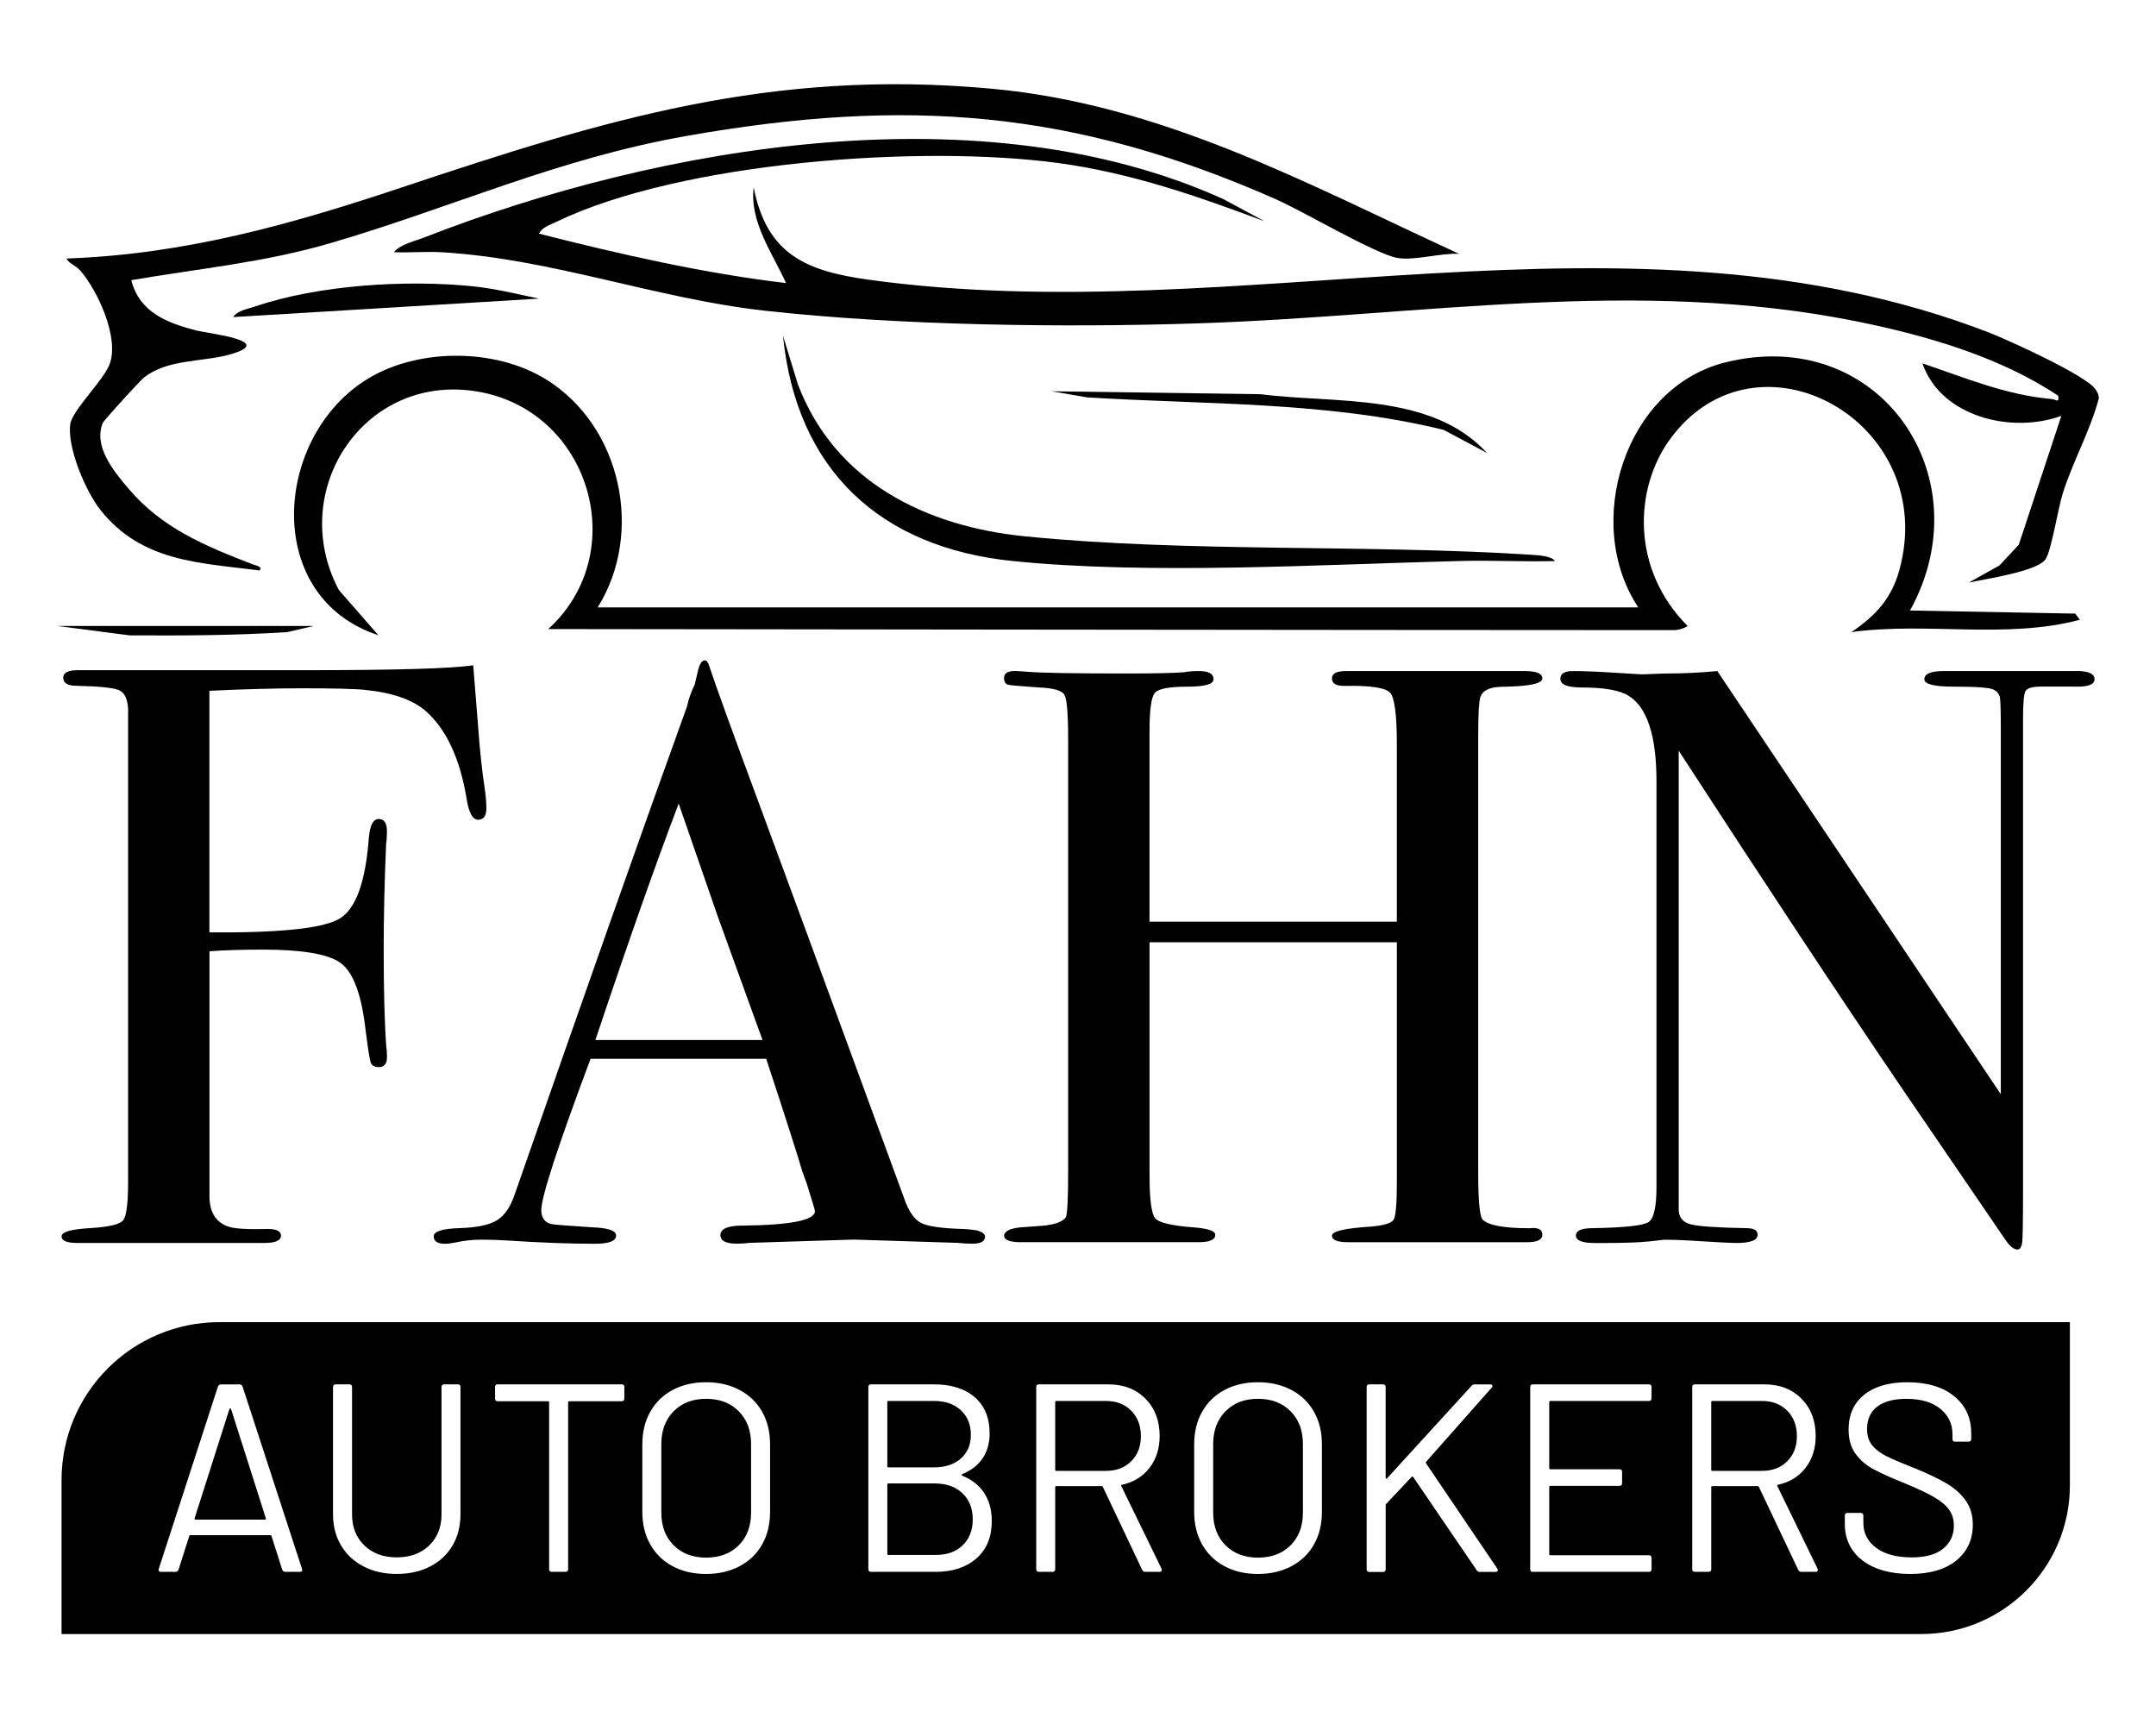 <?xml version="1.0" encoding="UTF-8"?><svg id="Layer_1" xmlns="http://www.w3.org/2000/svg" viewBox="0 0 720.51 574.18"><path d="M700.31,130.15c-2.8-4.55-29.4-16.62-35.65-19.04-120.5-46.48-249.89-.36-374.49-17.66-20.71-2.88-33.91-8.4-38.31-30.84-1.37,11.6,6.26,21.9,10.83,31.99-27.99-3.34-55.31-9.62-82.56-16.51.95-2.12,3.85-3.01,5.82-3.97,41.8-20.15,122.29-25.85,167.91-19.61,24.09,3.29,46.2,10.99,68.77,19.45l-13.74-7.4c-80.23-36.32-187.54-18.22-267.21,12.82-3.2,1.25-7.9,2.29-10.06,4.89,5.3.23,10.69-.29,15.98.02,37.08,2.19,71.65,15.55,108.38,19.58,44.76,4.92,99.32,5.66,144.51,4.18,74.06-2.41,146.51-15.52,220.32-.59,22.82,4.62,47.68,11.83,67.04,24.81.34,2.59-.73,1.21-2.11,1.09-15.58-1.41-28.67-7-43.28-11.93,6.22,18.01,29.92,23.55,46.42,17.54l-14.22,43.04-6.47,6.94-10.25,5.73c5.35-1.19,22.93-3.69,25.69-7.84,1.94-2.92,4.15-17.07,5.76-22.1,3.39-10.62,9.05-20.64,11.98-31.47.14-1.26-.43-2.14-1.05-3.15Z"/><path d="M182.52,126.8c-17.33-10.75-43.96-10.56-60.94.61-30.32,19.94-33.48,72.29,4.87,84.86l-13.23-15.14c-17.74-33.63,9.16-73.46,47.5-66.08,36.76,7.08,50.3,53.89,22.49,79.16,0,0,278.63.35,375.94.36,1.71,0,3.39-.47,4.85-1.37-19-19-17.86-45.9-6.01-62.28,28.94-39.98,90.52-6.08,76.72,43.7-2.63,9.49-8.06,15.27-16.01,20.61,25.19-3.47,51.52,2.46,76.37-4.12l-1.53-2.06-55.23-1.04c24.68-44.65-10.23-95.74-61.75-82.9-33.63,8.38-47.72,53.78-29.06,81.87H199.73c15.6-24.95,7.89-60.61-17.21-76.18Z"/><path d="M26.9,90.48c5.84,6.81,13.13,22.63,9.67,31.39-2.16,5.47-12.51,15.3-13.1,19.94-1.01,7.88,5.16,22.4,10.13,28.65,13.75,17.27,32.82,17.57,53.11,20.16,1.44-1.2-1.57-1.77-2.14-1.99-15.97-6.19-30.31-12.01-41.68-25.4-4.93-5.8-11.73-14.07-8.54-21.89.39-.95,12.35-14.03,13.74-15.15,7.75-6.22,19.44-5.18,28.46-7.66,16.52-4.55-7.02-7.08-10.83-8.06-9.76-2.5-19.12-6.05-21.84-16.85,22.65-3.88,44.43-5.89,66.58-12.38,41.02-12.01,75.7-28.19,118.98-35.81,73.29-12.91,129.1-8.82,196.96,21.16,9.29,4.11,32.85,18.04,40.3,19.55,5.63,1.14,14.8-1.68,20.93-1.31-51.05-23.48-99.09-49.95-156.36-55.2-73.71-6.75-129.24,10.38-197.08,33.03-36.98,12.35-72.49,22.35-111.98,23.73.9,1.77,3.07,2.24,4.66,4.1Z"/><path d="M266.62,128.35l-4.96-16.18c4.49,44.91,32.47,70.83,76.88,75.32,45.84,4.63,102.95,1.14,149.58-.03,10.49-.26,21.03.29,31.51.03-.94-1.71-5.9-1.98-7.69-2.09-55.3-3.57-114.31-.71-169.27-6.16-33.24-3.3-63.68-18.19-76.05-50.88Z"/><path d="M85.24,102.42c-2.29.78-6.11,1.4-7.28,3.54l102.16-6.17c-7.3-1.52-14.75-3.38-22.19-4.13-22.33-2.23-51.4-.47-72.68,6.75Z"/><path d="M496.94,151.37c-18.63-20.28-50.7-16.45-75.81-19.64l-69.7-.98,11.87,2.04c39.71,2.46,80.45,1.33,119.16,10.87l14.47,7.71Z"/><path d="M96.01,211.23l8.78-2.05H19.13l24.21,3.14c17.6.1,35.12.04,52.66-1.09Z"/><path d="M572.23,491.52h16.64c3.46,0,6.26-1.07,8.41-3.22,2.15-2.15,3.22-4.95,3.22-8.41s-1.07-6.28-3.22-8.46c-2.15-2.18-4.95-3.27-8.41-3.27h-16.64c-.24,0-.36.12-.36.36v22.64c0,.24.12.36.36.36Z"/><path d="M420.38,520.51c4.53,0,8.17-1.37,10.92-4.12,2.74-2.74,4.12-6.38,4.12-10.92v-22.91c0-4.53-1.37-8.19-4.12-10.96-2.74-2.77-6.38-4.16-10.92-4.16s-8.08,1.39-10.83,4.16c-2.74,2.77-4.12,6.43-4.12,10.96v22.91c0,4.53,1.37,8.17,4.12,10.92,2.74,2.74,6.35,4.12,10.83,4.12Z"/><path d="M296.89,490.35h15.21c3.76,0,6.76-.98,8.99-2.95,2.24-1.97,3.36-4.59,3.36-7.88,0-3.46-1.12-6.22-3.36-8.28-2.24-2.06-5.23-3.09-8.99-3.09h-15.21c-.24,0-.36.12-.36.36v21.48c0,.24.12.36.36.36Z"/><path d="M353,491.52h16.64c3.46,0,6.26-1.07,8.41-3.22,2.15-2.15,3.22-4.95,3.22-8.41s-1.08-6.28-3.22-8.46c-2.15-2.18-4.95-3.27-8.41-3.27h-16.64c-.24,0-.36.12-.36.36v22.64c0,.24.12.36.36.36Z"/><path d="M235.96,520.51c4.53,0,8.17-1.37,10.92-4.12s4.12-6.38,4.12-10.92v-22.91c0-4.53-1.37-8.19-4.12-10.96-2.74-2.77-6.38-4.16-10.92-4.16s-8.08,1.39-10.83,4.16c-2.74,2.77-4.12,6.43-4.12,10.96v22.91c0,4.53,1.37,8.17,4.12,10.92,2.74,2.74,6.35,4.12,10.83,4.12Z"/><path d="M296.89,519.61h15.84c3.76,0,6.76-1.07,8.99-3.22,2.24-2.15,3.36-5.04,3.36-8.68s-1.15-6.55-3.45-8.72c-2.3-2.18-5.38-3.27-9.26-3.27h-15.48c-.24,0-.36.12-.36.36v23.18c0,.24.12.36.36.36Z"/><path d="M20.57,494.58v51.47h621.47c27.45,0,49.69-22.25,49.69-49.69v-54.54H73.33c-29.14,0-52.76,23.62-52.76,52.76ZM616.53,506.46c0-.6.3-.9.9-.9h4.38c.6,0,.9.3.9.9v2.42c0,3.46,1.43,6.25,4.3,8.37,2.86,2.12,6.83,3.18,11.9,3.18,4.59,0,8.08-.97,10.47-2.91,2.38-1.94,3.58-4.52,3.58-7.74,0-2.09-.55-3.88-1.66-5.37-1.1-1.49-2.8-2.89-5.1-4.21-2.3-1.31-5.53-2.83-9.71-4.56-4.47-1.79-7.95-3.36-10.43-4.7-2.48-1.34-4.47-3.07-6-5.19-1.52-2.12-2.28-4.79-2.28-8.01,0-5.01,1.74-8.9,5.23-11.68,3.49-2.77,8.28-4.16,14.36-4.16,6.62,0,11.84,1.55,15.66,4.65,3.82,3.1,5.73,7.22,5.73,12.35v1.97c0,.6-.3.9-.9.9h-4.47c-.6,0-.9-.3-.9-.9v-1.61c0-3.46-1.36-6.29-4.07-8.5-2.72-2.21-6.49-3.31-11.32-3.31-4.24,0-7.49.86-9.75,2.6-2.27,1.73-3.4,4.24-3.4,7.52,0,2.15.55,3.92,1.66,5.32,1.1,1.4,2.68,2.63,4.74,3.67,2.06,1.04,5.23,2.4,9.53,4.07,4.35,1.79,7.86,3.46,10.51,5.01,2.65,1.55,4.8,3.44,6.44,5.68,1.64,2.24,2.46,4.97,2.46,8.19,0,5.01-1.85,9.01-5.55,11.99-3.7,2.98-8.83,4.47-15.39,4.47s-12.07-1.52-15.97-4.56c-3.91-3.04-5.86-7.1-5.86-12.17v-2.77ZM565.52,463.51c0-.6.3-.9.9-.9h23.18c5.13,0,9.28,1.6,12.44,4.79,3.16,3.19,4.74,7.35,4.74,12.48,0,4.18-1.13,7.73-3.4,10.65-2.27,2.92-5.34,4.8-9.22,5.64-.24.12-.3.27-.18.45l13.42,27.56c.06.12.09.27.09.45,0,.42-.24.63-.72.63h-4.74c-.54,0-.9-.21-1.07-.63l-13.15-27.74c-.06-.18-.18-.27-.36-.27h-15.21c-.24,0-.36.12-.36.36v27.38c0,.6-.3.9-.9.9h-4.56c-.6,0-.9-.3-.9-.9v-60.85ZM511.38,463.51c0-.6.3-.9.9-.9h38.75c.6,0,.9.3.9.9v3.76c0,.6-.3.89-.9.89h-32.93c-.24,0-.36.12-.36.36v22.1c0,.24.12.36.36.36h23.09c.6,0,.9.3.9.9v3.76c0,.6-.3.89-.9.89h-23.09c-.24,0-.36.12-.36.36v22.46c0,.24.12.36.36.36h32.93c.6,0,.9.3.9.9v3.76c0,.6-.3.9-.9.9h-38.75c-.6,0-.9-.3-.9-.9v-60.85ZM456.71,463.51c0-.6.3-.9.9-.9h4.56c.6,0,.9.3.9.9v30.34c0,.12.06.21.18.27.12.06.21.03.27-.09l28.28-30.96c.24-.3.6-.45,1.07-.45h5.19c.36,0,.58.12.67.36.09.24.01.48-.22.72l-21.92,24.79c-.12.12-.12.3,0,.54l23.8,35.17.18.45c0,.42-.27.63-.8.63h-5.19c-.48,0-.84-.18-1.07-.54l-21.21-31.14c-.06-.12-.15-.18-.27-.18s-.21.03-.27.09l-8.5,9.04c-.12.12-.18.27-.18.45v21.39c0,.6-.3.9-.9.9h-4.56c-.6,0-.9-.3-.9-.9v-60.85ZM399.08,482.66c0-4.12.88-7.74,2.64-10.87,1.76-3.13,4.25-5.56,7.47-7.29,3.22-1.73,6.95-2.6,11.19-2.6s7.98.86,11.23,2.6c3.25,1.73,5.76,4.16,7.52,7.29,1.76,3.13,2.64,6.76,2.64,10.87v22.55c0,4.12-.88,7.74-2.64,10.87-1.76,3.13-4.27,5.56-7.52,7.29-3.25,1.73-6.99,2.6-11.23,2.6s-7.96-.86-11.19-2.6c-3.22-1.73-5.71-4.16-7.47-7.29-1.76-3.13-2.64-6.76-2.64-10.87v-22.55ZM346.29,463.51c0-.6.3-.9.89-.9h23.18c5.13,0,9.28,1.6,12.44,4.79,3.16,3.19,4.74,7.35,4.74,12.48,0,4.18-1.13,7.73-3.4,10.65-2.27,2.92-5.34,4.8-9.22,5.64-.24.12-.3.27-.18.45l13.42,27.56c.06.12.09.27.09.45,0,.42-.24.63-.72.63h-4.74c-.54,0-.89-.21-1.07-.63l-13.15-27.74c-.06-.18-.18-.27-.36-.27h-15.21c-.24,0-.36.12-.36.36v27.38c0,.6-.3.9-.89.9h-4.56c-.6,0-.89-.3-.89-.9v-60.85ZM290.18,463.51c0-.6.3-.9.89-.9h21.03c5.79,0,10.34,1.43,13.65,4.3,3.31,2.86,4.97,6.89,4.97,12.08,0,3.28-.79,6.07-2.37,8.37-1.58,2.3-3.83,4.04-6.76,5.23-.3.18-.3.36,0,.54,3.22,1.31,5.67,3.25,7.34,5.82,1.67,2.57,2.51,5.67,2.51,9.31,0,5.37-1.72,9.55-5.15,12.53-3.43,2.98-7.95,4.47-13.56,4.47h-21.65c-.6,0-.89-.3-.89-.9v-60.85ZM214.66,482.66c0-4.12.88-7.74,2.64-10.87,1.76-3.13,4.25-5.56,7.47-7.29,3.22-1.73,6.95-2.6,11.19-2.6s7.98.86,11.23,2.6c3.25,1.73,5.76,4.16,7.52,7.29,1.76,3.13,2.64,6.76,2.64,10.87v22.55c0,4.12-.88,7.74-2.64,10.87-1.76,3.13-4.27,5.56-7.52,7.29-3.25,1.73-7,2.6-11.23,2.6s-7.96-.86-11.19-2.6c-3.22-1.73-5.71-4.16-7.47-7.29-1.76-3.13-2.64-6.76-2.64-10.87v-22.55ZM165.44,463.51c0-.6.3-.9.89-.9h41.43c.6,0,.89.3.89.9v3.85c0,.6-.3.89-.89.89h-17.54c-.24,0-.36.12-.36.36v55.75c0,.6-.3.9-.89.9h-4.56c-.6,0-.9-.3-.9-.9v-55.75c0-.24-.12-.36-.36-.36h-16.82c-.6,0-.89-.3-.89-.89v-3.85ZM111.31,463.51c0-.6.3-.9.89-.9h4.56c.6,0,.89.3.89.9v42.59c0,4.24,1.37,7.68,4.12,10.34,2.74,2.66,6.35,3.98,10.83,3.98s8.08-1.33,10.83-3.98c2.74-2.65,4.12-6.1,4.12-10.34v-42.59c0-.6.3-.9.89-.9h4.56c.6,0,.89.3.89.9v42.41c0,4-.88,7.5-2.64,10.51-1.76,3.01-4.25,5.35-7.47,7.02-3.22,1.67-6.95,2.51-11.19,2.51s-7.87-.84-11.1-2.51c-3.22-1.67-5.73-4.01-7.52-7.02-1.79-3.01-2.68-6.52-2.68-10.51v-42.41ZM79.99,462.61c.54,0,.89.24,1.07.72l19.87,60.94.09.36c0,.42-.27.63-.81.63h-4.83c-.54,0-.89-.24-1.07-.72l-3.58-11.27c-.06-.18-.18-.27-.36-.27h-26.76c-.18,0-.3.09-.36.27l-3.58,11.27c-.18.48-.54.72-1.07.72h-4.83c-.66,0-.9-.33-.72-.98l19.78-60.94c.18-.48.54-.72,1.07-.72h6.09Z"/><path d="M65.09,507.67c.09.09.19.14.31.14h23.09c.12,0,.22-.05.31-.14.09-.09.1-.19.04-.31l-11.63-36.51c-.06-.12-.15-.18-.27-.18s-.21.06-.27.18l-11.63,36.51c-.06.12-.04.22.04.31Z"/><path d="M100.2,230c11.35,0,18.67.19,21.97.56,9.15.93,15.93,3.34,20.32,7.23,6.77,6.12,11.26,15.85,13.46,29.2.73,4.63,2.01,6.95,3.84,6.95s2.75-1.28,2.75-3.84c0-1.83-.18-4.02-.55-6.59-.92-6.04-1.65-12.91-2.2-20.6-.92-11.35-1.47-18.21-1.65-20.6-6.96,1.1-25.91,1.65-56.84,1.65h-44.35c-18.03,0-26.87,0-26.5,0h-4.39c-3.3,0-4.94.83-4.94,2.48,0,1.82,1.48,2.73,4.45,2.73,7.79.18,12.56.69,14.32,1.51,1.76.83,2.73,2.89,2.92,6.2v158.09c0,7.16-.55,11.43-1.65,12.81s-4.81,2.25-11.12,2.62c-6.32.37-9.47,1.28-9.47,2.75s1.74,2.21,5.22,2.21h62.61c3.66,0,5.49-.82,5.49-2.47,0-1.46-1.45-2.2-4.34-2.2-6.88.18-11.31-.09-13.31-.82-4.16-1.46-6.24-4.85-6.24-10.16v-81.83c5.1-.37,11.02-.55,17.77-.55,12.75,0,21.27,1.37,25.56,4.12,4.28,2.75,7.15,9.71,8.61,20.87.91,7.32,1.54,11.53,1.91,12.63.36,1.1,1.28,1.65,2.74,1.65,1.82,0,2.73-1.1,2.73-3.3,0-1.46-.07-2.56-.22-3.29-.59-8.05-.88-19.04-.88-32.95,0-10.8.27-22.52.82-35.15.18-1.1.27-2.47.27-4.12,0-2.75-.92-4.12-2.75-4.12s-2.93,2.11-3.3,6.32c-1.1,14.83-4.39,23.85-9.89,27.05-5.49,3.21-19.96,4.72-43.39,4.53v-80.73c11.71-.55,21.78-.83,30.21-.83Z"/><path d="M693.9,224.24h-44.21c-4.39,0-6.59.92-6.59,2.75,0,1.65,3.3,2.47,9.89,2.47,7.5,0,11.9.32,13.18.96,1.28.64,2.01,1.56,2.2,2.75.18,1.19.28,4.63.28,10.3v122.19l-94.74-141.41c-5.68.55-11.53.82-17.58.82-4.58.18-7.14.28-7.69.28-.37,0-3.39-.18-9.06-.55-5.68-.36-10.35-.55-14.01-.55-2.75,0-4.12.87-4.12,2.6,0,1.93,2.38,2.89,7.14,2.89,7.5,0,12.72.92,15.65,2.75,6.22,3.85,9.34,13.39,9.34,28.6v135.58c0,6.6-.87,10.5-2.61,11.69-1.74,1.19-8.01,1.88-18.81,2.06-3.66,0-5.49.83-5.49,2.48s2.1,2.48,6.32,2.48h2.75c6.96,0,12.13-.18,15.52-.55,3.39-.36,4.99-.55,4.81-.55,2.75,0,5.58.09,8.51.27,8.79.55,14.01.82,15.65.82,4.76,0,7.14-.91,7.14-2.75,0-1.46-1.21-2.2-3.61-2.2-9.8-.18-16-.6-18.59-1.24-2.59-.64-3.98-2.16-4.16-4.55v-153.77c29.14,44.87,53.88,82.3,74.23,112.27l35.09,51.39c1.46,2.02,2.73,3.03,3.83,3.03.91,0,1.45-.82,1.64-2.47.18-1.64.28-7.31.28-17v-157.95c0-5.11.27-8.18.82-9.18.55-1,2.29-1.51,5.22-1.51h10.98c4.57.18,6.87-.64,6.87-2.47s-2.02-2.75-6.04-2.75Z"/><path d="M325.95,411.1s0,0,0,0c-.03,0-.06,0-.08-.01-.02,0-.03,0-.05-.01,0,0,0,0,0,0-1.02-.19-2.26-.32-3.75-.38-7.14-.19-11.86-.85-14.15-1.98-2.29-1.13-4.17-3.76-5.63-7.91-26.18-71.4-42.56-115.98-49.16-133.73-8.42-22.7-13.82-37.62-16.2-44.76-.37-1.1-.82-1.65-1.37-1.65-.92,0-1.65,1.01-2.2,3.02l-1.18,5.01c-1.28,2.7-2.13,5.13-2.56,7.29-14.79,40.96-33.96,95.25-57.5,162.84-1.47,4.41-3.48,7.39-6.04,8.95-2.57,1.56-6.73,2.44-12.49,2.62-5.77.18-8.65,1.1-8.65,2.75s1.28,2.48,3.84,2.48c.92,0,2.11-.15,3.57-.46,2.75-.61,5.58-.91,8.51-.91s5.77.09,8.51.27c11.16.73,20.96,1.1,29.38,1.1,4.76,0,7.14-.91,7.14-2.75,0-1.65-2.66-2.56-7.96-2.75-8.61-.55-13.18-.91-13.73-1.1-2.2-.55-3.3-2.1-3.3-4.67,0-4.39,5.48-21.23,16.46-50.53h58.7c6.4,19.42,10.42,31.97,12.07,37.65l1.41,3.83,2.24,7.26c.37,1.26.56,1.97.56,2.15,0,3.05-8.06,4.66-24.17,4.84-4.94,0-7.41,1.06-7.41,3.17,0,1.92,1.83,2.87,5.49,2.87,1.46,0,2.84-.09,4.12-.27l34.88-1.1,34.88,1.1c1.46.18,3.11.27,4.94.27,1.41,0,2.46-.21,3.14-.63,0,0,0,0,0,0,.64-.39.97-.96.97-1.71,0-1.03-1.19-1.77-3.26-2.2ZM198.97,347.54c10.84-32.4,20.12-58.74,27.84-78.99l13.19,38.06c6.89,19.05,11.83,32.69,14.82,40.93h-55.85Z"/><path d="M337.1,411.04c.91-.42,2.21-.71,3.94-.89,2.38-.18,4.85-.37,7.41-.55,4.02-.37,6.59-1.28,7.69-2.74.55-.91.82-6.03.82-15.36v-144.78c0-8.23-.41-13.07-1.24-14.53-.82-1.46-3.71-2.28-8.65-2.47-5.68-.39-9.02-.67-10.02-.87-1.01-.19-1.51-.96-1.51-2.31,0-1.54,1.19-2.31,3.57-2.31.73,0,2.29.09,4.67.28,4.57.37,15.38.55,32.4.55,9.34,0,15.83-.14,19.5-.41,1.28-.27,2.93-.41,4.94-.41,3.29,0,4.94.92,4.94,2.75,0,1.66-2.98,2.48-8.92,2.48s-9.52.69-10.71,2.07c-1.19,1.38-1.78,5.74-1.78,13.09v63.37h82.66v-59.23c0-9.73-.73-15.47-2.2-17.22-1.47-1.74-6.59-2.52-15.38-2.34-2.75,0-4.12-.82-4.12-2.48s1.55-2.48,4.67-2.48h59.87c3.84,0,5.77.82,5.77,2.47s-4.03,2.57-12.08,2.75c-2.38,0-4.12.18-5.22.55-1.83.55-2.98,1.56-3.43,3.02-.46,1.47-.69,5.77-.69,12.91v146.09c0,8.79.45,13.92,1.36,15.38,1.81,2.02,7.05,3.02,15.73,3.02,2.89-.36,4.34.37,4.34,2.2,0,1.65-1.73,2.47-5.18,2.47h-59.67c-3.63,0-5.45-.73-5.45-2.19s4.25-2.46,12.74-3.01c4.52-.36,7.14-1.14,7.86-2.33.72-1.18,1.09-5.43,1.09-12.73v-79.97h-82.66v77.71c0,8.24.64,13.09,1.92,14.55,1.28,1.47,5.58,2.47,12.91,3.02,4.76.37,7.14,1.19,7.14,2.47,0,1.65-1.83,2.47-5.49,2.47h-59.59c-.66,0-1.24-.03-1.78-.08,0,0,0,0,0,0-2.45-.22-3.7-.91-3.7-2.11,0-.71.56-1.34,1.43-1.8l.12-.06Z"/></svg>